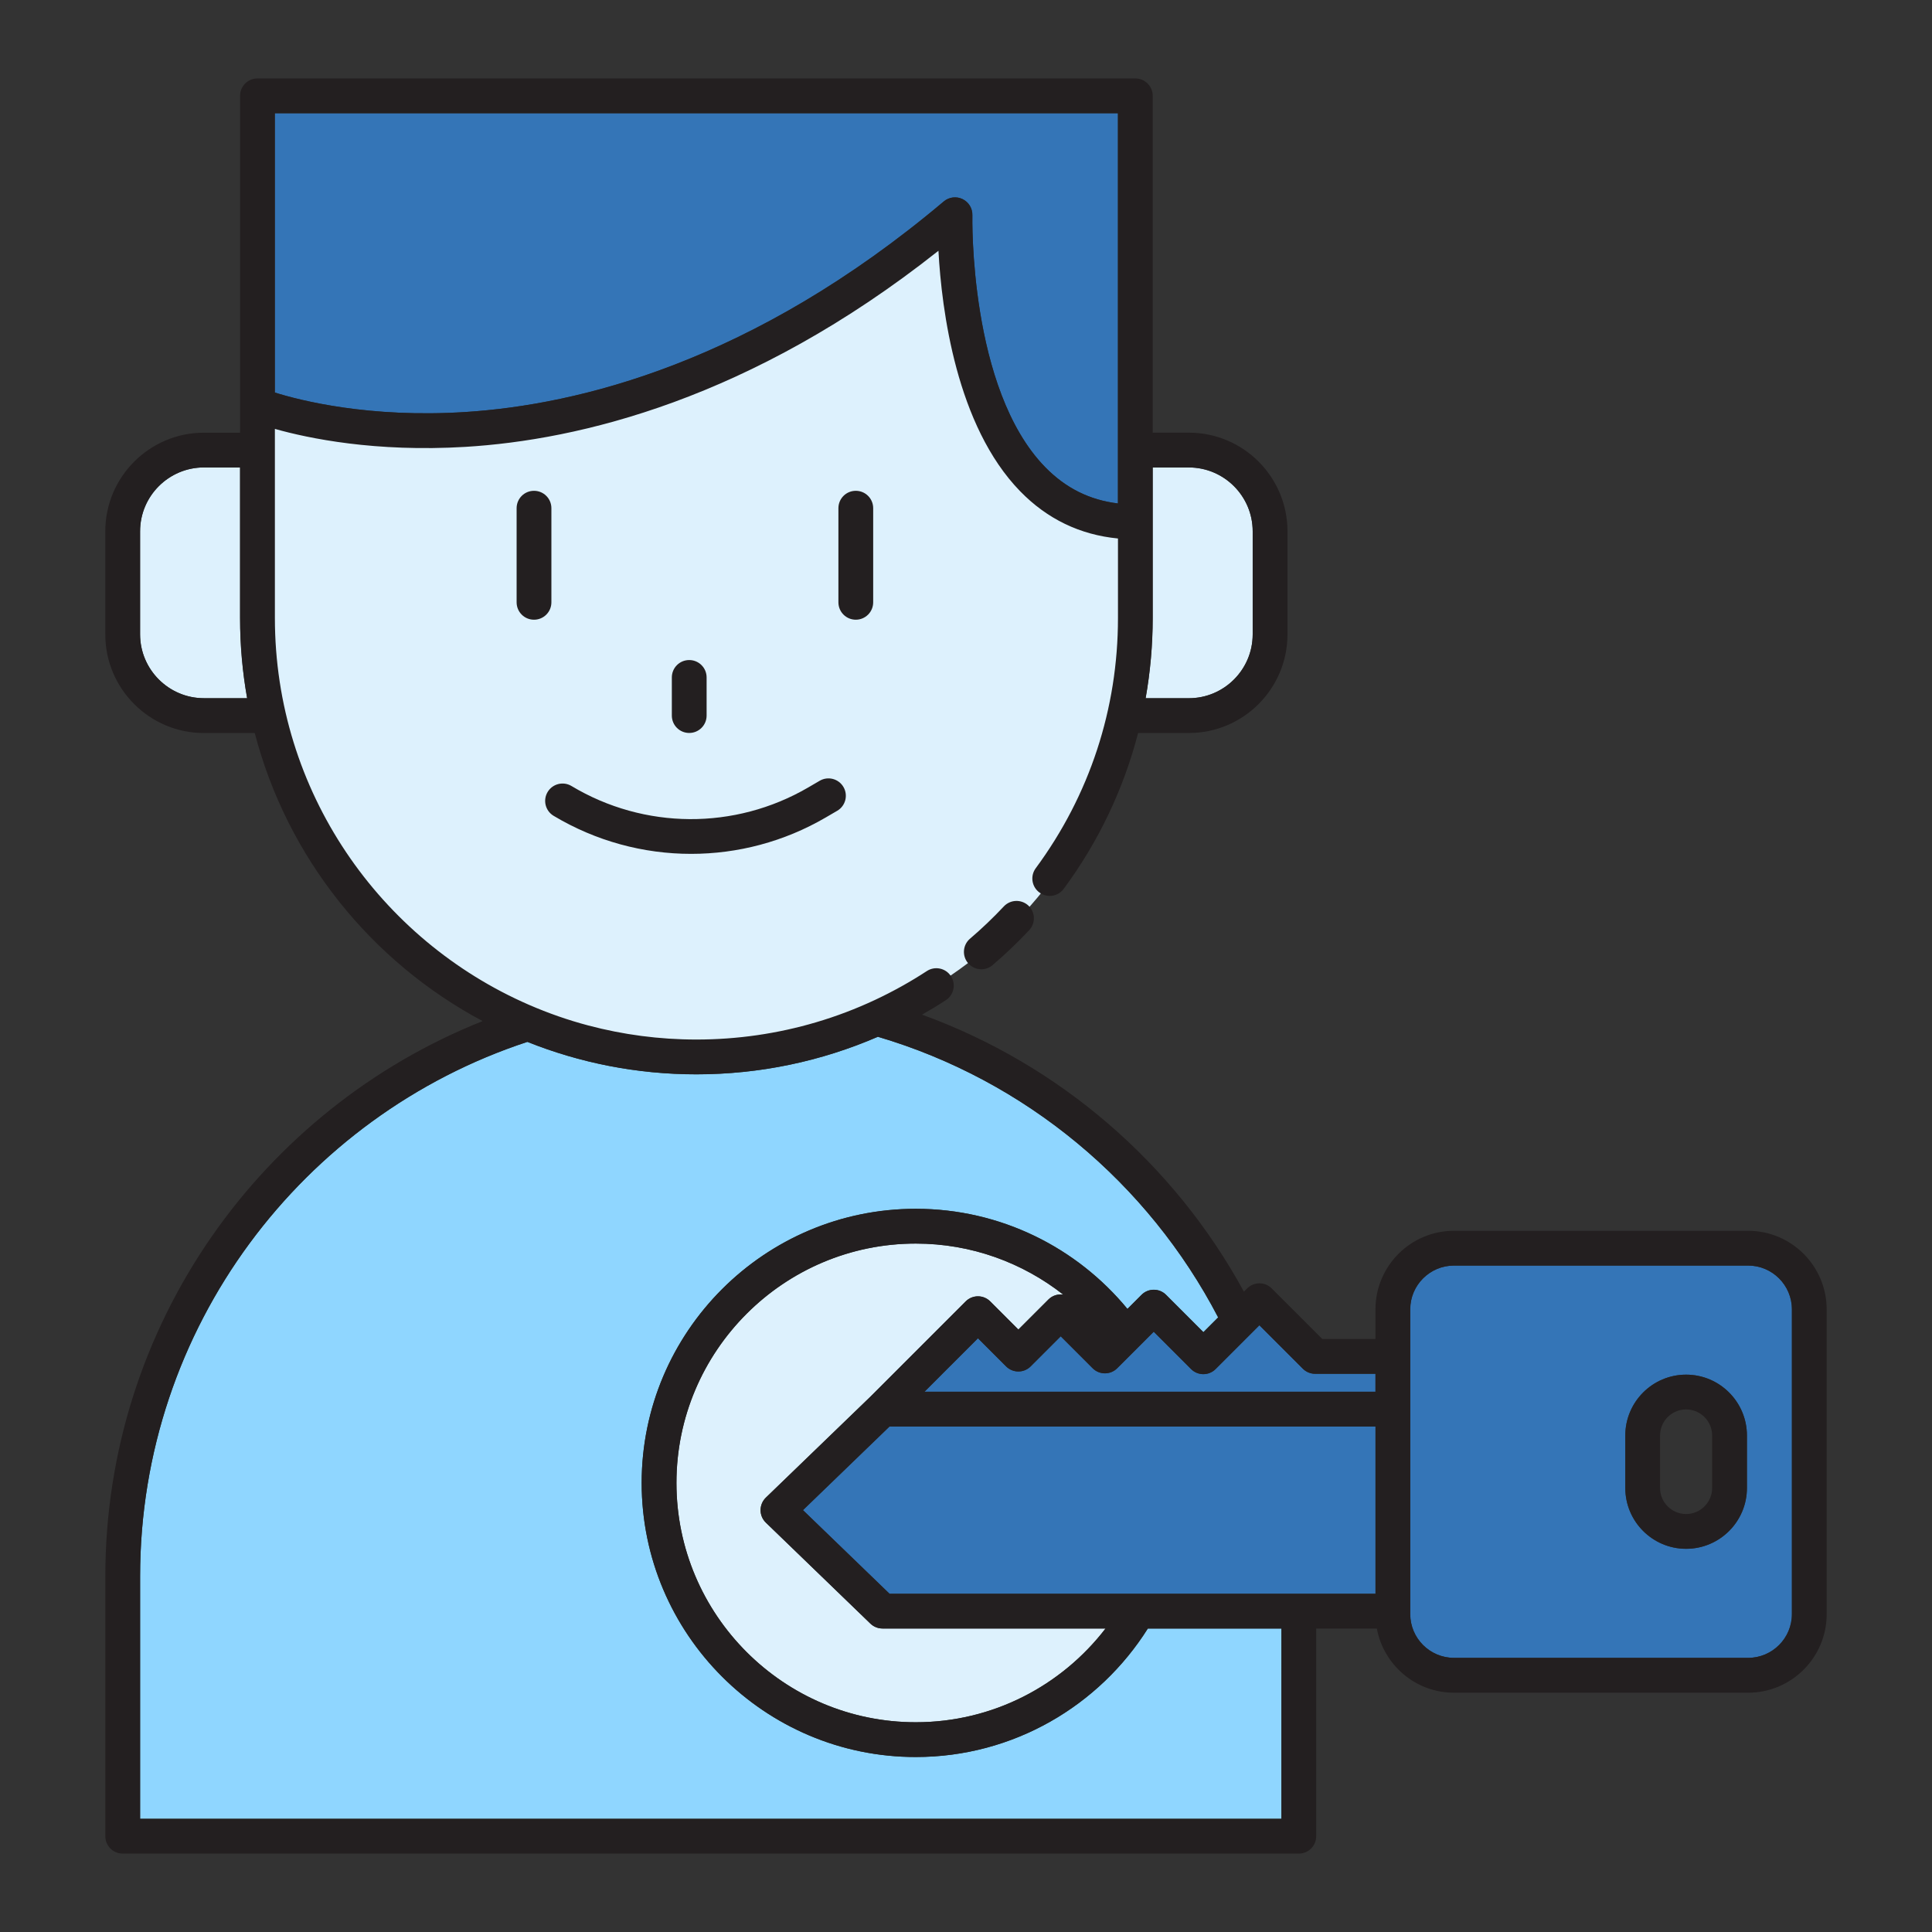<?xml version="1.0" encoding="utf-8"?>
<!-- Generator: Adobe Illustrator 24.3.0, SVG Export Plug-In . SVG Version: 6.00 Build 0)  -->
<svg version="1.1" id="Layer_1" xmlns="http://www.w3.org/2000/svg" xmlns:xlink="http://www.w3.org/1999/xlink" x="0px" y="0px"
	 viewBox="0 0 500 500" style="enable-background:new 0 0 500 500;" xml:space="preserve">
<rect x="0" y="0" width="500" height="500" fill="#333333" stroke="none"/>
<style type="text/css">
	.st0{fill:#3475B7;}
	.st1{fill:#DDF1FD;}
	.st2{fill:#8FD6FF;}
	.st3{fill:#231F20;}
</style>
<g>
	<path class="st0" d="M337.18,354.22l-10.58-10.58l-0.66-0.66l-6.56,6.56l-4.77,4.77c-0.84,0.84-1.99,1.32-3.18,1.32
		s-2.34-0.47-3.18-1.32l-9.66-9.66l-1.49,1.49l-6.55,6.55l-1.41,1.41c-1.76,1.76-4.61,1.76-6.36,0l-8.26-8.26l-7.78,7.78
		c-1.76,1.76-4.61,1.76-6.36,0l-7.28-7.28l-13.84,13.84h55.01h9.63h19.67h9.5h22.91v-4.64h-15.61
		C339.16,355.54,338.02,355.07,337.18,354.22z"/>
	<path class="st1" d="M62.13,120.97h-9.35c-9.11,0-16.53,7.41-16.53,16.53v26.67c0,9.11,7.41,16.53,16.53,16.53h11.17
		c-1.2-6.74-1.83-13.68-1.83-20.76V120.97z"/>
	<path class="st0" d="M452.42,327.53h-76.13c-6.24,0-11.32,5.08-11.32,11.32v12.19v13.64v52.28v0.77c0,6.24,5.08,11.32,11.32,11.32
		h76.13c6.24,0,11.32-5.08,11.32-11.32v-78.88C463.74,332.61,458.66,327.53,452.42,327.53z M452.1,385.09
		c0,8.68-7.06,15.74-15.74,15.74s-15.74-7.06-15.74-15.74V371.5c0-8.68,7.06-15.74,15.74-15.74s15.74,7.06,15.74,15.74V385.09z"/>
	<path class="st2" d="M237,454.72c-39.12,0-70.94-31.83-70.94-70.94s31.83-70.94,70.94-70.94c22.03,0,41.75,10.1,54.78,25.91
		l3.64-3.64c1.76-1.76,4.61-1.76,6.36,0l9.66,9.66l3.82-3.82c-18.11-34.77-49.84-61.35-88.07-72.63
		c-14.73,6.39-30.66,9.72-46.96,9.72c-15.45,0-30.21-2.99-43.75-8.4c-58.13,19.11-100.22,73.9-100.22,138.34v62.73h295.37v-49.23
		h-34.57C284.49,441.42,262.27,454.72,237,454.72z"/>
	<polygon class="st0" points="326.38,369.18 306.43,369.18 297.19,369.18 230.21,369.18 207.81,390.82 230.21,412.46 291.87,412.46 
		301.86,412.46 331.63,412.46 340.63,412.46 355.97,412.46 355.97,369.18 335.7,369.18 	"/>
	<path class="st1" d="M225.26,361.45l24.65-24.65c1.76-1.76,4.61-1.76,6.36,0l7.28,7.28l7.78-7.78c1.04-1.04,2.47-1.45,3.83-1.26
		c-10.53-8.26-23.77-13.21-38.16-13.21c-34.16,0-61.94,27.79-61.94,61.94s27.79,61.94,61.94,61.94c19.99,0,37.78-9.52,49.11-24.26
		h-57.72c-1.17,0-2.29-0.45-3.13-1.26l-27.06-26.14c-0.88-0.85-1.37-2.02-1.37-3.24s0.5-2.39,1.37-3.24L225.26,361.45z"/>
	<path class="st0" d="M120.41,106.63c29.21-1.86,74.4-12.82,123.84-54.5c1.35-1.14,3.25-1.38,4.85-0.61c1.6,0.77,2.59,2.4,2.55,4.17
		c-0.01,0.45-0.89,44.97,18.82,65.18c5.31,5.44,11.51,8.54,18.85,9.42v-13.82V29.3H71.13v72.29
		C77.74,103.66,95.57,108.21,120.41,106.63z"/>
	<path class="st1" d="M324.19,164.17V137.5c0-9.11-7.41-16.53-16.53-16.53h-9.35v14.09v24.87c0,7.03-0.63,13.97-1.83,20.76h11.18
		C316.78,180.69,324.19,173.28,324.19,164.17z"/>
	<path class="st1" d="M293.97,135.54c0,0-0.98,38.38-7.86,63.59s-26.1,47.69-55.53,62.37c-29.43,14.68-78.47,18.04-106.6-3.36
		s-48-38.52-54.73-71.24c-6.73-32.71-1.53-82.85-1.53-82.85s23.53,14.98,70.47,3.97S205,83.87,205,83.87l40.78-28.13
		c0,0,0.18,35.46,10.58,53.81s21.71,20.75,21.71,20.75L293.97,135.54z"/>
	<path class="st3" d="M259.79,234.58c-2.76,2.94-5.7,5.75-8.75,8.35c-1.89,1.61-2.11,4.45-0.5,6.34c0.89,1.04,2.15,1.58,3.42,1.58
		c1.03,0,2.07-0.35,2.92-1.08c3.3-2.82,6.49-5.86,9.47-9.04c1.7-1.81,1.61-4.66-0.2-6.36C264.33,232.68,261.49,232.77,259.79,234.58
		z"/>
	<path class="st3" d="M225.98,155.88v-24.36c0-2.49-2.01-4.5-4.5-4.5s-4.5,2.01-4.5,4.5v24.36c0,2.49,2.01,4.5,4.5,4.5
		S225.98,158.36,225.98,155.88z"/>
	<path class="st3" d="M142.7,131.52c0-2.49-2.01-4.5-4.5-4.5s-4.5,2.01-4.5,4.5v24.36c0,2.49,2.01,4.5,4.5,4.5s4.5-2.01,4.5-4.5
		V131.52z"/>
	<path class="st3" d="M182.87,185.19v-9.87c0-2.49-2.01-4.5-4.5-4.5s-4.5,2.01-4.5,4.5v9.87c0,2.49,2.01,4.5,4.5,4.5
		S182.87,187.68,182.87,185.19z"/>
	<path class="st3" d="M143.27,211.13c10.95,6.56,23.26,9.85,35.58,9.85c12.03,0,24.06-3.13,34.82-9.4l3-1.75
		c2.15-1.25,2.87-4.01,1.62-6.15c-1.25-2.15-4.01-2.87-6.15-1.62l-3,1.75c-18.96,11.04-42.42,10.9-61.24-0.39
		c-2.13-1.28-4.89-0.59-6.17,1.54C140.45,207.09,141.14,209.85,143.27,211.13z"/>
	<path class="st3" d="M452.42,318.53h-76.13c-11.21,0-20.32,9.12-20.32,20.32v7.69h-13.75l-13.1-13.1
		c-0.84-0.84-1.99-1.32-3.18-1.32s-2.34,0.47-3.18,1.32l-0.84,0.84c-17.96-32.99-47.59-58.74-83.3-71.69
		c2.09-1.19,4.15-2.43,6.17-3.75c2.08-1.36,2.66-4.15,1.3-6.23c-1.36-2.08-4.15-2.66-6.23-1.3c-4.3,2.81-8.77,5.29-13.37,7.45
		c-4.95,2.32-10.05,4.26-15.27,5.8c-9.98,2.95-20.4,4.47-30.99,4.47c-9.66,0-19.02-1.27-27.94-3.63c-5.3-1.4-10.43-3.2-15.38-5.35
		c-38.66-16.8-65.77-55.34-65.77-100.11v-43.46V111c8.66,2.44,25.96,6.06,49.3,4.65c29.25-1.77,73.69-12.15,122.43-50.75
		c0.83,15.27,4.62,45.27,21.16,62.25c6.99,7.17,15.48,11.26,25.3,12.21v20.59c0,23.51-7.36,45.89-21.28,64.74
		c-1.48,2-1.05,4.82,0.95,6.29c2,1.48,4.82,1.05,6.29-0.95c9.05-12.25,15.51-25.89,19.25-40.33h13.13
		c14.08,0,25.53-11.45,25.53-25.53V137.5c0-14.08-11.45-25.53-25.53-25.53h-9.35V24.8c0-2.49-2.01-4.5-4.5-4.5H66.63
		c-2.49,0-4.5,2.01-4.5,4.5v80.07v0.02v7.09h-9.35c-14.08,0-25.53,11.45-25.53,25.53v26.67c0,14.08,11.45,25.53,25.53,25.53h13.15
		c8.41,32.27,30.16,59.21,58.98,74.55c-57.15,22.72-97.65,78.58-97.65,143.72v67.23c0,2.49,2.01,4.5,4.5,4.5h304.37
		c2.49,0,4.5-2.01,4.5-4.5v-53.73h15.7c1.76,9.43,10.03,16.59,19.96,16.59h76.13c11.21,0,20.32-9.12,20.32-20.32v-78.88
		C472.74,327.65,463.62,318.53,452.42,318.53z M298.32,159.94v-24.87v-14.09h9.35c9.11,0,16.53,7.41,16.53,16.53v26.67
		c0,9.11-7.41,16.53-16.53,16.53h-11.18C297.69,173.9,298.32,166.97,298.32,159.94z M71.13,29.3h218.19v87.17v13.82
		c-7.34-0.88-13.54-3.98-18.85-9.42c-19.71-20.21-18.83-64.74-18.82-65.18c0.05-1.77-0.95-3.4-2.55-4.17
		c-1.6-0.77-3.5-0.53-4.85,0.61c-49.44,41.68-94.64,52.64-123.84,54.5c-24.84,1.58-42.67-2.97-49.28-5.04V29.3z M52.79,180.69
		c-9.11,0-16.53-7.41-16.53-16.53V137.5c0-9.11,7.41-16.53,16.53-16.53h9.35v38.96c0,7.08,0.63,14.02,1.83,20.76H52.79z
		 M331.63,470.7H36.26v-62.73c0-64.44,42.09-119.23,100.22-138.34c13.54,5.42,28.3,8.4,43.75,8.4c16.3,0,32.23-3.34,46.96-9.72
		c38.23,11.28,69.96,37.87,88.07,72.63l-3.82,3.82l-9.66-9.66c-1.76-1.76-4.61-1.76-6.36,0l-3.64,3.64
		c-13.02-15.81-32.74-25.91-54.78-25.91c-39.12,0-70.94,31.83-70.94,70.94s31.83,70.94,70.94,70.94c25.28,0,47.5-13.3,60.06-33.26
		h34.57V470.7z M198.21,394.06l27.06,26.14c0.84,0.81,1.96,1.26,3.13,1.26h57.72c-11.33,14.74-29.13,24.26-49.11,24.26
		c-34.16,0-61.94-27.79-61.94-61.94s27.79-61.94,61.94-61.94c14.39,0,27.64,4.95,38.16,13.21c-1.36-0.2-2.78,0.21-3.83,1.26
		l-7.78,7.78l-7.28-7.28c-1.76-1.76-4.61-1.76-6.36,0l-24.65,24.65l-27.06,26.14c-0.88,0.85-1.37,2.02-1.37,3.24
		S197.33,393.21,198.21,394.06z M355.97,412.46h-15.34h-9h-29.77h-9.99h-61.66l-22.4-21.64l22.4-21.64h66.98h9.24h19.95h9.33h20.27
		V412.46z M355.97,360.18h-22.91h-9.5h-19.67h-9.63h-55.01l13.84-13.84l7.28,7.28c1.76,1.76,4.61,1.76,6.36,0l7.78-7.78l8.26,8.26
		c1.76,1.76,4.61,1.76,6.36,0l1.41-1.41l6.55-6.55l1.49-1.49l9.66,9.66c0.84,0.84,1.99,1.32,3.18,1.32s2.34-0.47,3.18-1.32
		l4.77-4.77l6.56-6.56l0.66,0.66l10.58,10.58c0.84,0.84,1.99,1.32,3.18,1.32h15.61V360.18z M463.74,417.73
		c0,6.24-5.08,11.32-11.32,11.32h-76.13c-6.24,0-11.32-5.08-11.32-11.32v-0.77v-52.28v-13.64v-12.19c0-6.24,5.08-11.32,11.32-11.32
		h76.13c6.24,0,11.32,5.08,11.32,11.32V417.73z"/>
	<path class="st3" d="M436.37,355.76c-8.68,0-15.74,7.06-15.74,15.74v13.59c0,8.68,7.06,15.74,15.74,15.74s15.74-7.06,15.74-15.74
		V371.5C452.1,362.82,445.04,355.76,436.37,355.76z M443.1,385.09c0,3.71-3.02,6.74-6.74,6.74c-3.71,0-6.74-3.02-6.74-6.74V371.5
		c0-3.71,3.02-6.74,6.74-6.74c3.71,0,6.74,3.02,6.74,6.74V385.09z"/>
</g>
</svg>
